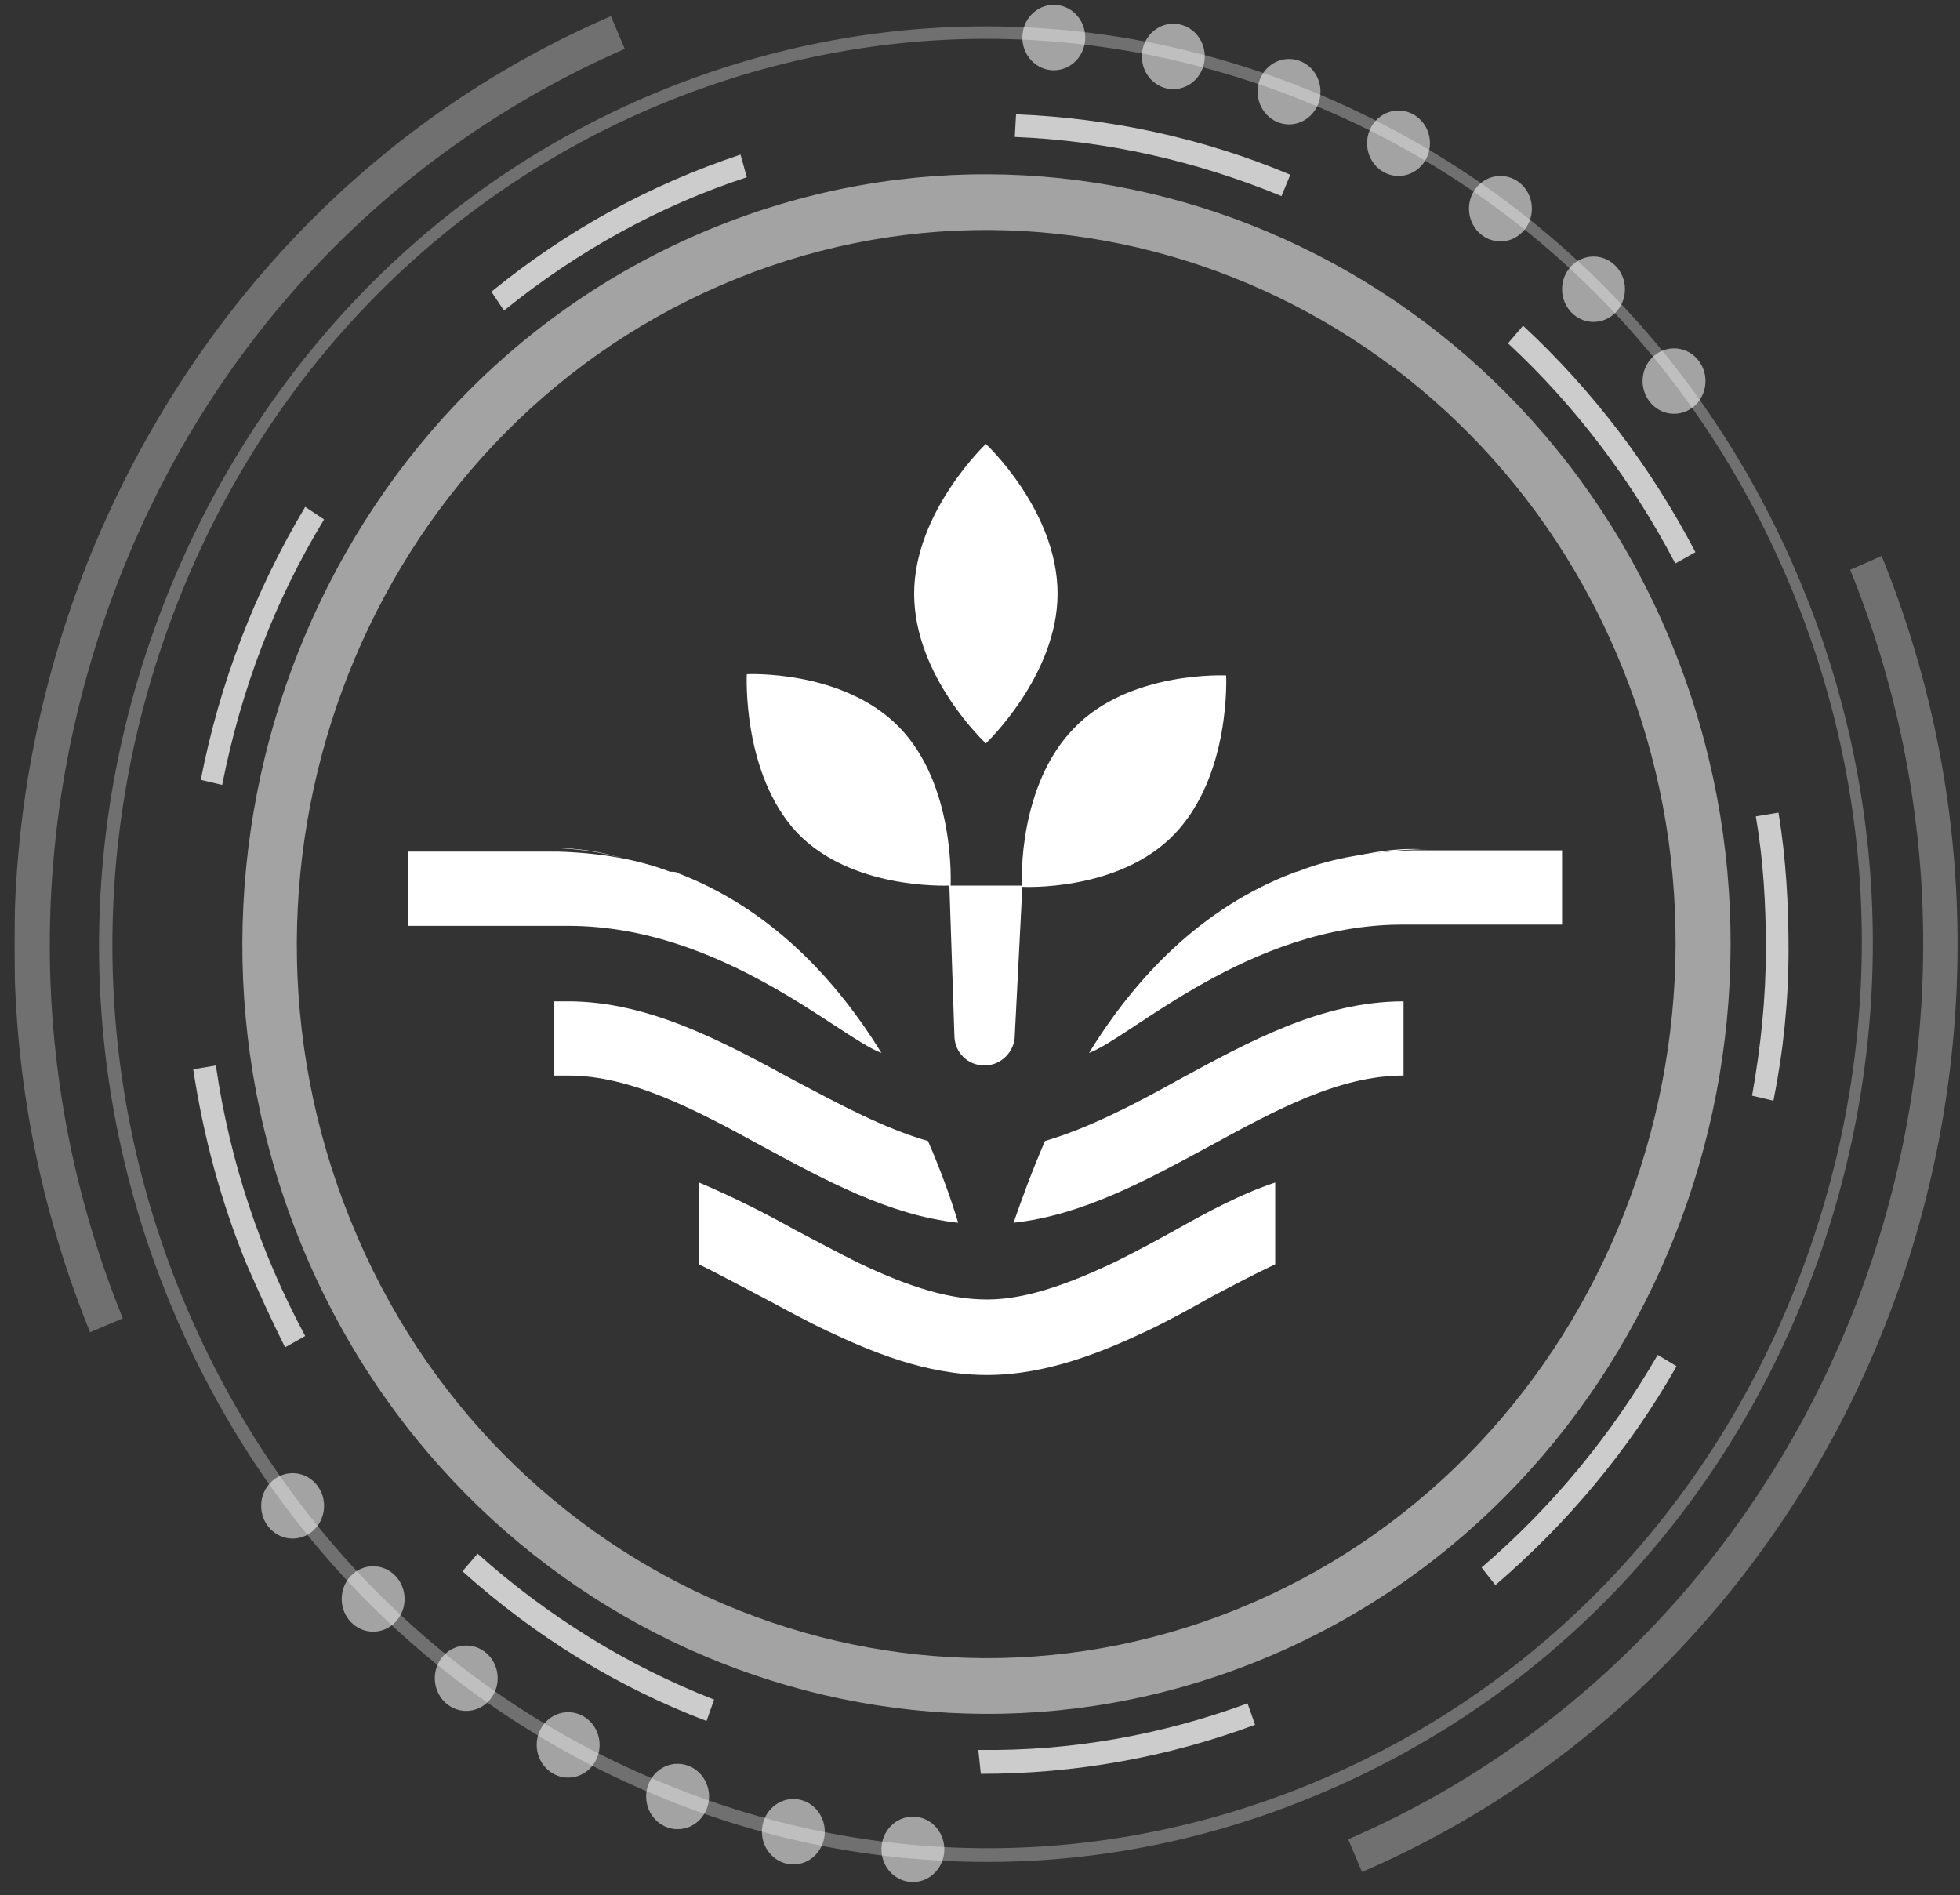 <?xml version="1.0" encoding="UTF-8"?>
<svg xmlns="http://www.w3.org/2000/svg" width="121" height="117" viewBox="0 0 121 117" fill="none">
  <rect x="0" y="0" width="121" height="117" fill="#333333" stroke="none"/>
  <g clip-path="url(#clip0_39_4790)">
    <g opacity="0.55">
      <path d="M103.269 39.912C93.483 15.756 66.531 4.339 43.152 14.436C19.774 24.533 8.745 52.494 18.531 76.65C28.317 100.805 55.269 112.222 78.648 102.125C102.026 92.028 113.055 64.067 103.269 39.912ZM77.327 98.941C55.657 108.339 30.648 97.698 21.638 75.329C12.55 52.883 22.803 27.018 44.473 17.62C66.143 8.222 91.152 18.863 100.162 41.232C109.172 63.601 98.997 89.543 77.327 98.941Z" fill="white"></path>
    </g>
    <path opacity="0.3" d="M60.939 114.941C53.871 114.941 46.881 113.543 40.123 110.669C26.609 104.921 16.046 94.125 10.376 80.145C4.706 66.164 4.706 50.785 10.298 36.805C15.89 22.824 26.298 11.873 39.735 6.048C53.172 0.222 68.085 0.145 81.599 5.892C95.114 11.64 105.677 22.436 111.347 36.416C117.017 50.319 117.017 65.776 111.502 79.756C105.987 93.737 95.502 104.688 81.987 110.514C75.23 113.465 68.085 114.941 60.939 114.941ZM60.861 2.397C53.793 2.397 46.725 3.873 40.046 6.747C26.764 12.494 16.434 23.29 10.997 37.115C5.56 50.941 5.56 66.086 11.152 79.834C16.745 93.582 27.152 104.3 40.512 109.892C53.871 115.562 68.55 115.484 81.832 109.737C95.114 103.989 105.444 93.193 110.881 79.368C116.318 65.543 116.318 50.397 110.725 36.65C105.133 22.902 94.725 12.184 81.366 6.591C74.764 3.795 67.774 2.397 60.861 2.397Z" fill="white"></path>
    <g opacity="0.3">
      <path d="M84.085 115.562L83.23 113.543C112.667 100.805 126.57 65.62 114.22 35.174L116.162 34.319C128.978 65.853 114.609 102.358 84.085 115.562Z" fill="white"></path>
      <path d="M5.56 82.242C-0.653 66.941 -0.653 50.086 5.405 34.708C11.541 19.407 22.958 7.368 37.716 0.999L38.57 3.018C24.356 9.232 13.249 20.727 7.424 35.562C1.599 50.397 1.599 66.63 7.58 81.387L5.56 82.242Z" fill="white"></path>
    </g>
    <g opacity="0.75">
      <path d="M60.55 109.504L60.395 108.028H60.473C66.143 108.106 71.735 107.096 77.016 105.154L77.483 106.475C72.046 108.494 66.376 109.504 60.55 109.504Z" fill="white"></path>
      <path d="M12.395 48.145C13.56 42.164 15.735 36.494 18.842 31.29L20.007 32.067C16.978 37.038 14.881 42.552 13.716 48.455L12.395 48.145Z" fill="white"></path>
      <path d="M30.337 18.009C34.997 14.203 40.123 11.407 45.716 9.543L46.104 10.941C40.667 12.727 35.618 15.523 31.114 19.174L30.337 18.009Z" fill="white"></path>
      <path d="M28.55 96.999L29.483 95.912C33.832 99.795 38.725 102.824 44.084 104.921L43.618 106.242C38.104 104.145 33.055 101.038 28.55 96.999Z" fill="white"></path>
      <path d="M15.191 77.97C13.638 74.164 12.55 70.125 11.929 66.009L13.327 65.776C14.182 71.679 16.046 77.271 18.842 82.475L17.599 83.174C16.745 81.465 15.968 79.756 15.191 77.97Z" fill="white"></path>
      <path d="M108.162 67.64C108.706 64.611 109.017 61.582 109.017 58.552C109.017 55.834 108.861 53.115 108.395 50.397L109.793 50.164C110.259 52.96 110.415 55.834 110.415 58.63C110.415 61.737 110.104 64.844 109.483 67.951L108.162 67.64Z" fill="white"></path>
      <path d="M62.648 8.455L62.725 7.057C68.55 7.29 74.298 8.533 79.657 10.785L79.114 12.106C73.832 9.931 68.317 8.688 62.648 8.455Z" fill="white"></path>
      <path d="M91.463 96.766C95.813 93.038 99.463 88.611 102.337 83.64L103.502 84.339C100.551 89.543 96.745 94.048 92.317 97.853L91.463 96.766Z" fill="white"></path>
      <path d="M93.094 21.193L94.026 20.106C98.376 24.145 101.949 28.883 104.667 34.086L103.424 34.785C100.783 29.737 97.288 25.077 93.094 21.193Z" fill="white"></path>
    </g>
    <g opacity="0.55">
      <path d="M18.065 94.98C19.137 94.98 20.007 94.076 20.007 92.96C20.007 91.845 19.137 90.941 18.065 90.941C16.993 90.941 16.123 91.845 16.123 92.96C16.123 94.076 16.993 94.98 18.065 94.98Z" fill="white"></path>
      <path d="M23.036 100.727C24.108 100.727 24.978 99.823 24.978 98.708C24.978 97.593 24.108 96.688 23.036 96.688C21.963 96.688 21.094 97.593 21.094 98.708C21.094 99.823 21.963 100.727 23.036 100.727Z" fill="white"></path>
      <path d="M28.784 105.62C29.856 105.62 30.725 104.716 30.725 103.601C30.725 102.486 29.856 101.582 28.784 101.582C27.711 101.582 26.842 102.486 26.842 103.601C26.842 104.716 27.711 105.62 28.784 105.62Z" fill="white"></path>
      <path d="M35.075 109.737C36.147 109.737 37.017 108.833 37.017 107.717C37.017 106.602 36.147 105.698 35.075 105.698C34.002 105.698 33.133 106.602 33.133 107.717C33.133 108.833 34.002 109.737 35.075 109.737Z" fill="white"></path>
      <path d="M41.832 112.921C42.904 112.921 43.774 112.017 43.774 110.902C43.774 109.787 42.904 108.883 41.832 108.883C40.76 108.883 39.89 109.787 39.89 110.902C39.89 112.017 40.76 112.921 41.832 112.921Z" fill="white"></path>
      <path d="M48.978 115.096C50.05 115.096 50.919 114.192 50.919 113.077C50.919 111.961 50.05 111.057 48.978 111.057C47.905 111.057 47.036 111.961 47.036 113.077C47.036 114.192 47.905 115.096 48.978 115.096Z" fill="white"></path>
      <path d="M56.356 116.183C57.429 116.183 58.298 115.279 58.298 114.164C58.298 113.049 57.429 112.145 56.356 112.145C55.284 112.145 54.415 113.049 54.415 114.164C54.415 115.279 55.284 116.183 56.356 116.183Z" fill="white"></path>
      <path d="M103.347 25.543C104.419 25.543 105.288 24.639 105.288 23.523C105.288 22.408 104.419 21.504 103.347 21.504C102.274 21.504 101.405 22.408 101.405 23.523C101.405 24.639 102.274 25.543 103.347 25.543Z" fill="white"></path>
      <path d="M98.376 19.873C99.448 19.873 100.317 18.969 100.317 17.853C100.317 16.738 99.448 15.834 98.376 15.834C97.303 15.834 96.434 16.738 96.434 17.853C96.434 18.969 97.303 19.873 98.376 19.873Z" fill="white"></path>
      <path d="M92.628 14.902C93.701 14.902 94.57 13.998 94.57 12.883C94.57 11.767 93.701 10.863 92.628 10.863C91.556 10.863 90.686 11.767 90.686 12.883C90.686 13.998 91.556 14.902 92.628 14.902Z" fill="white"></path>
      <path d="M86.337 10.863C87.409 10.863 88.279 9.959 88.279 8.844C88.279 7.728 87.409 6.824 86.337 6.824C85.264 6.824 84.395 7.728 84.395 8.844C84.395 9.959 85.264 10.863 86.337 10.863Z" fill="white"></path>
      <path d="M79.58 7.679C80.652 7.679 81.521 6.775 81.521 5.659C81.521 4.544 80.652 3.64 79.58 3.64C78.507 3.64 77.638 4.544 77.638 5.659C77.638 6.775 78.507 7.679 79.58 7.679Z" fill="white"></path>
      <path d="M72.434 5.504C73.506 5.504 74.376 4.6 74.376 3.484C74.376 2.369 73.506 1.465 72.434 1.465C71.362 1.465 70.492 2.369 70.492 3.484C70.492 4.6 71.362 5.504 72.434 5.504Z" fill="white"></path>
      <path d="M65.055 4.339C66.128 4.339 66.997 3.435 66.997 2.319C66.997 1.204 66.128 0.3 65.055 0.3C63.983 0.3 63.114 1.204 63.114 2.319C63.114 3.435 63.983 4.339 65.055 4.339Z" fill="white"></path>
    </g>
    <path d="M43.152 54.669C41.754 53.97 40.279 53.426 38.648 53.038C40.201 53.426 41.677 54.048 43.152 54.669Z" fill="white"></path>
    <path d="M80.589 53.815C80.745 53.737 80.9 53.737 81.055 53.659C80.9 53.659 80.745 53.737 80.589 53.815Z" fill="white"></path>
    <path d="M81.055 53.659C83.23 52.883 85.638 52.416 88.279 52.416H87.657C85.405 52.339 83.23 52.883 81.055 53.659Z" fill="white"></path>
    <path d="M33.987 52.339H33.521C35.385 52.339 37.094 52.572 38.648 53.038C37.172 52.572 35.618 52.339 33.987 52.339Z" fill="white"></path>
    <path d="M79.813 53.892C74.143 56.067 70.104 60.339 67.23 64.999C69.793 64.067 77.094 57.077 86.57 57.077H96.434V52.494H87.191C84.628 52.572 82.298 52.96 80.279 53.737C80.123 53.815 79.968 53.815 79.813 53.892Z" fill="white"></path>
    <path d="M74.686 70.747C78.803 68.494 82.686 66.397 86.648 66.397V61.815C81.599 61.815 77.094 64.3 72.667 66.708C69.871 68.261 67.152 69.659 64.512 70.436C63.735 72.222 63.114 73.931 62.57 75.484C66.842 75.019 70.803 72.844 74.686 70.747Z" fill="white"></path>
    <path d="M49.055 66.708C44.628 64.3 40.046 61.815 35.075 61.815H34.22V66.397H35.075C38.958 66.397 42.919 68.494 47.036 70.747C50.919 72.844 54.881 75.019 59.152 75.484C58.686 73.931 58.065 72.222 57.288 70.436C54.57 69.659 51.852 68.183 49.055 66.708Z" fill="white"></path>
    <path d="M56.434 36.65C56.434 31.601 60.861 27.407 60.861 27.407C60.861 27.407 65.288 31.523 65.288 36.65C65.288 41.698 60.861 45.892 60.861 45.892C60.861 45.892 56.434 41.776 56.434 36.65Z" fill="white"></path>
    <path d="M72.667 75.873C71.424 76.572 70.104 77.271 68.861 77.892C65.599 79.446 63.114 80.222 60.939 80.222C58.686 80.222 56.279 79.523 53.017 77.97C51.774 77.349 50.453 76.65 49.133 75.951C47.191 74.863 45.172 73.853 43.152 72.999V78.048C44.395 78.669 45.715 79.368 47.036 80.067C48.356 80.766 49.754 81.543 51.075 82.164C53.715 83.407 57.133 84.882 60.939 84.882C64.667 84.882 68.162 83.407 70.803 82.164C72.123 81.543 73.521 80.766 74.764 80.067C76.085 79.368 77.405 78.669 78.725 78.048V72.999C76.628 73.698 74.609 74.785 72.667 75.873Z" fill="white"></path>
    <path d="M41.832 53.892C47.502 56.067 51.541 60.339 54.415 64.999C51.852 64.067 44.55 57.154 35.075 57.154H25.211V52.572H34.453C37.017 52.65 39.347 53.038 41.366 53.815C41.599 53.815 41.754 53.815 41.832 53.892Z" fill="white"></path>
    <path d="M75.696 41.698C75.696 41.698 69.716 41.387 66.298 44.96C62.881 48.455 63.036 54.358 63.114 54.669H58.686C58.686 54.591 58.997 48.455 55.502 44.883C52.007 41.31 46.104 41.62 46.104 41.62C46.104 41.62 45.793 47.756 49.211 51.407C52.55 54.902 58.298 54.669 58.609 54.669L58.919 63.912C58.919 64.999 59.774 65.776 60.783 65.776C61.793 65.776 62.648 64.921 62.648 63.912L63.114 54.747C63.191 54.747 69.094 55.057 72.512 51.484C76.007 47.834 75.696 41.698 75.696 41.698Z" fill="white"></path>
  </g>
  <defs>
    <clipPath id="clip0_39_4790">
      <rect width="120" height="115.961" fill="white" transform="translate(0.9 0.3)"></rect>
    </clipPath>
  </defs>
</svg>
